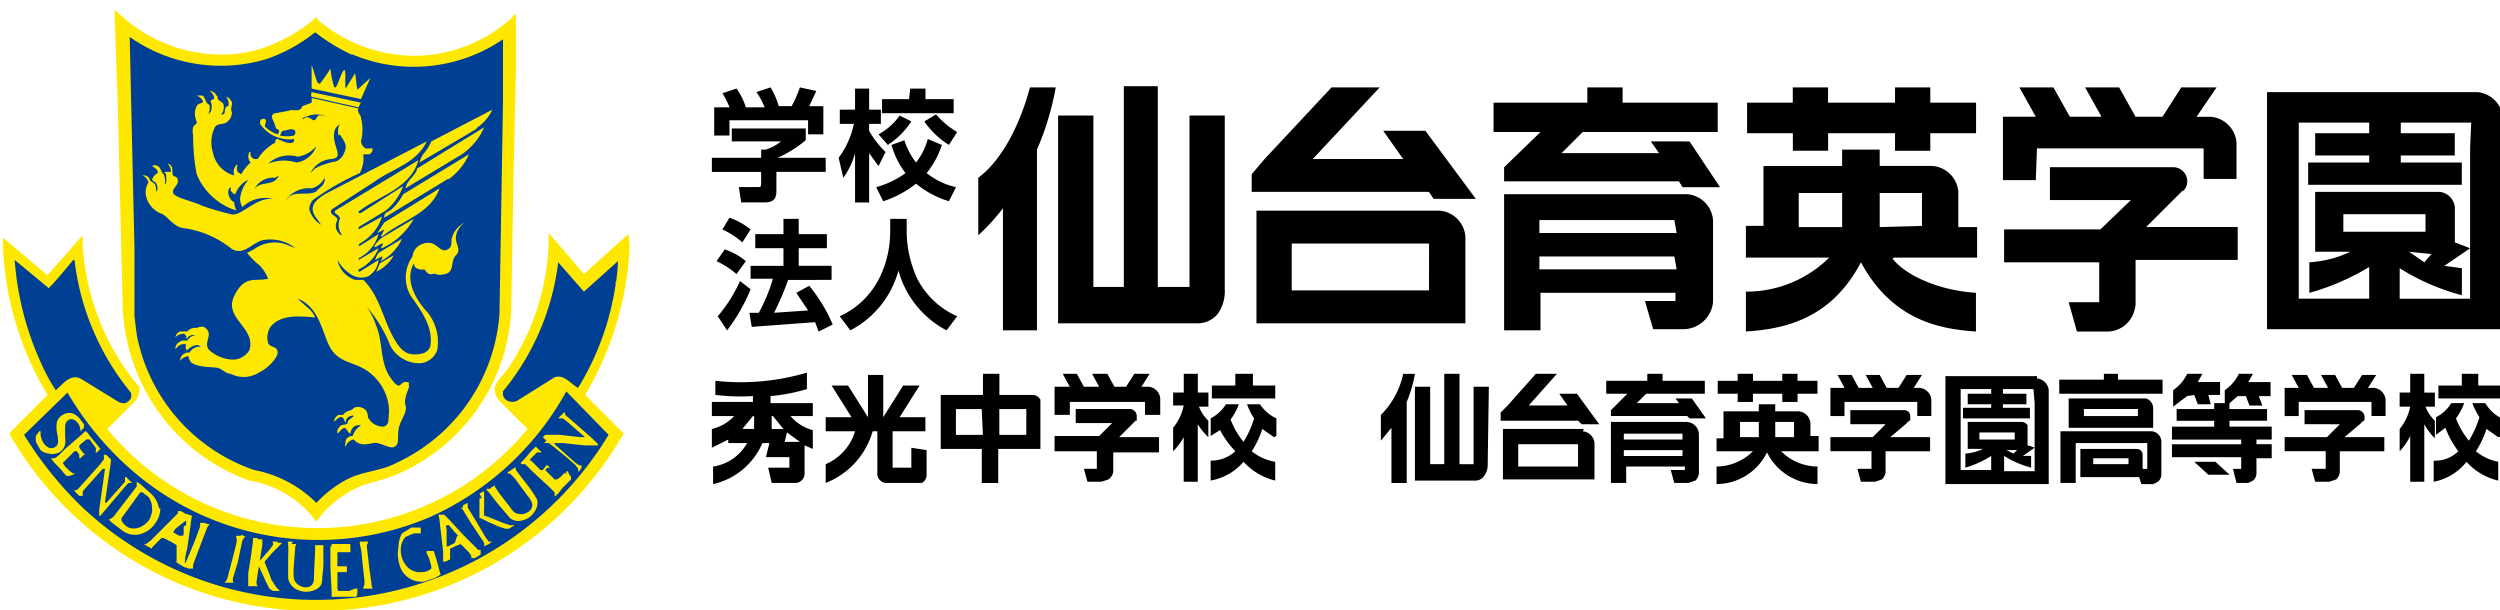 <svg xmlns="http://www.w3.org/2000/svg" xmlns:xlink="http://www.w3.org/1999/xlink" width="163" height="39.793" viewBox="0 0 163 39.793">
  <defs>
    <clipPath id="clip-path">
      <rect id="長方形_4618" data-name="長方形 4618" width="163" height="39.793" transform="translate(0 0)" fill="none"/>
    </clipPath>
    <clipPath id="clip-path-2">
      <rect id="長方形_4617" data-name="長方形 4617" width="163" height="39.793" fill="none"/>
    </clipPath>
  </defs>
  <g id="header_logo_法人_bk" transform="translate(81.5 19.897)">
    <g id="header_logo_法人_bk-2" data-name="header_logo_法人_bk" transform="translate(-81.5 -19.897)" clip-path="url(#clip-path)">
      <g id="グループ_6502" data-name="グループ 6502" transform="translate(0 0)" clip-path="url(#clip-path-2)">
        <g id="グループ_6501" data-name="グループ 6501" opacity="0">
          <g id="グループ_6500" data-name="グループ 6500" clip-path="url(#clip-path-2)">
            <rect id="長方形_4615" data-name="長方形 4615" width="163" height="39.793" fill="#f0f"/>
          </g>
        </g>
        <path id="パス_85441" data-name="パス 85441" d="M100.767,8.813h-2.3V19.986H96.4V6.9H94.185V19.986H92.2V8.813H89.9V22.358h9.107a1.684,1.684,0,0,0,1.3-.612,2.525,2.525,0,0,0,.459-1.607Z" transform="translate(-20.912 -1.278)"/>
        <path id="パス_85442" data-name="パス 85442" d="M83.1,12.892v3.75a13.316,13.316,0,0,0,1.607-1.76v7.959h2.219V11.056A18.29,18.29,0,0,0,88.151,7H86.467c-.459,1.76-1.531,4.515-3.367,5.892" transform="translate(-19.316 -1.302)"/>
        <path id="パス_85443" data-name="パス 85443" d="M118.738,17.5H106.8v7.346h13.622V19.184a1.837,1.837,0,0,0-1.684-1.684m-.689,5.2H109.1V19.643h8.954Z" transform="translate(-24.879 -3.766)"/>
        <path id="パス_85444" data-name="パス 85444" d="M114.971,9.831l1.3,1.837h-5.892L114.741,7H111.6l-4.362,4.668-.842.995v1.148h11.555l.306.459h2.755l-3.291-4.438Z" transform="translate(-24.785 -1.302)"/>
        <path id="パス_85445" data-name="パス 85445" d="M151.585,11.132h2.3V9.985h4.362v1.148h2.3V9.985h2.984V7.995h-2.984V7h-2.3v.995H153.88V7h-2.3v.995H148.6v1.99h2.985Z" transform="translate(-34.691 -1.302)"/>
        <path id="パス_85446" data-name="パス 85446" d="M158.142,19.34h5.433v-1.99h-1.224v-2.3a1.837,1.837,0,0,0-1.684-1.684h-3.444V12.3h-2.449v1.071h-5.127v3.9H148.5V19.34h5.433A7.658,7.658,0,0,1,148.5,21.56v2.6c2.3-.153,5.51-.689,7.5-4.515,2.066,3.826,5.2,4.362,7.5,4.515V21.636c-2.449-.153-4.592-1.148-5.433-2.219m-3.291-2.066h-2.831V15.131h2.831Zm2.449,0V15.131h2.755v2.143Z" transform="translate(-34.668 -2.546)"/>
        <path id="パス_85447" data-name="パス 85447" d="M181.673,15.79l.459-.459h.077l.153-.23a.918.918,0,0,0,.077-.383h0a.918.918,0,0,0-.918-.918h-8.035v2.143h5.28l-1.99,1.913H170.5V20h6.2v2.6h-1.99l.536,1.913h2.066a1.837,1.837,0,0,0,1.684-1.377,1.762,1.762,0,0,0,.076-.383V19.846h6.658V17.7H179.76Z" transform="translate(-39.832 -2.898)"/>
        <path id="パス_85448" data-name="パス 85448" d="M172.619,10.979h10.867v1.99h2.143V10.6a1.837,1.837,0,0,0-1.684-1.684h-.918L184.328,7h-2.3l-1.224,1.913h-1.76L177.976,7h-2.219l1.071,1.913h-2.066L173.691,7h-2.219l1.071,1.913H170.4v4.132h2.143Z" transform="translate(-39.809 -1.302)"/>
        <path id="パス_85449" data-name="パス 85449" d="M206.6,7.4H192.9V9.39h0V20.869h0v1.99h15.382V9.084A1.837,1.837,0,0,0,206.6,7.4m-.459,3.673v9.8h-4.592v-1.99a14.54,14.54,0,0,0,4.056,1.76v-1.76l-1.148-.153,1.684-1.148-.995-.383V14.9a1.116,1.116,0,0,0-.995-.995h-8.112v1.454h0V16.43h0v1.377h2.3a7.27,7.27,0,0,1-2.678.689v1.99a15.3,15.3,0,0,0,3.9-1.684v2.066h-4.592V9.39h4.592v.689h-3.52v1.454h3.52v.459h-3.979v1.454H205.6V11.992h-3.979v-.459h3.52V10.078h-3.52V9.39h4.592Zm-2.908,4.668v.765h-5.357V15.359h5.357Zm.383,2.219-.459.536-.995-.689Z" transform="translate(-45.09 -1.395)"/>
        <path id="パス_85450" data-name="パス 85450" d="M139.685,16.1H127.9v8.877h2.372V22.528h8.8v.536h-1.99l.536,1.837h2.066a1.973,1.973,0,0,0,1.76-1.377,1.76,1.76,0,0,0,.077-.383V17.784a1.837,1.837,0,0,0-1.684-1.684m-.689,4.9H130.2v-.842H139Zm0-2.372H130.2v-.842H139Z" transform="translate(-29.832 -3.438)"/>
        <path id="パス_85451" data-name="パス 85451" d="M137.254,10.52l.536.765h-6.352l1.377-1.377h8.8V7.995h-6.2V7h-2.3v.995H127V9.908h3.061l-2.372,2.3v.918h11.4l.23.383h2.449l-1.99-2.985Z" transform="translate(-29.621 -1.302)"/>
        <path id="パス_85452" data-name="パス 85452" d="M66.522,9.678v.765a7.653,7.653,0,0,1-1.837,1.148h3.138v.918H64.609v1.148c0,.383,0,.842-.765.842H62.313L62.16,13.5h1.148c.306,0,.306,0,.306-.306V12.51H60.4v-.918h3.214v-.536h.306a3.137,3.137,0,0,0,.995-.536H61.7V9.678ZM61.548,8.3a4.9,4.9,0,0,0-.459-.918l.918-.306A4.438,4.438,0,0,1,62.619,8.3h1.224a4.9,4.9,0,0,0-.536-.995L64.226,7a4.974,4.974,0,0,1,.536,1.224H65.6A7.039,7.039,0,0,0,66.139,7l1.071.23-.459.995h.918v1.837h-.995V9.143H61.548v.995h-.995V8.3Z" transform="translate(-13.987 -1.302)"/>
        <path id="パス_85453" data-name="パス 85453" d="M71.2,11.615A5.587,5.587,0,0,0,72.195,9.4h-.918V8.477h.995V7.1h.918V8.477h.765V9.4H73.19v.459a6.2,6.2,0,0,0,1.071,1.377l-.459.918-.612-.842v3.214h-.918V11.309a4.974,4.974,0,0,1-.765,1.607Zm6.734-.842a5.816,5.816,0,0,1-.995,1.837,4.745,4.745,0,0,0,1.913.918l-.459.918A6.122,6.122,0,0,1,76.251,13.3a6.964,6.964,0,0,1-2.143,1.148l-.459-.918a5.969,5.969,0,0,0,1.913-.918,5.51,5.51,0,0,1-.918-1.837l.842-.306a4.668,4.668,0,0,0,.765,1.454,4.439,4.439,0,0,0,.765-1.531Zm-1.99-1.531a5.357,5.357,0,0,1-1.531,1.531l-.612-.689A4.056,4.056,0,0,0,75.179,8.86ZM75.868,7.1h.995v.689H78.7v.918H74.031V7.789h1.76Zm1.684,1.684a5.433,5.433,0,0,0,1.377,1.148l-.536.842a5.51,5.51,0,0,1-1.607-1.531Z" transform="translate(-16.522 -1.325)"/>
        <path id="パス_85454" data-name="パス 85454" d="M63.019,22.768a11.479,11.479,0,0,1-1.531,2.678l-.612-.918a9.413,9.413,0,0,0,1.454-2.3Zm-1.684-2.6a4.285,4.285,0,0,1,1.377.765l-.612.842a5.663,5.663,0,0,0-1.3-.842Zm.306-2.066a4.515,4.515,0,0,1,1.377.765l-.536.842a5.433,5.433,0,0,0-1.3-.842Zm3.826,4.056A18.059,18.059,0,0,1,64.55,24.3l2.219-.153L66,23l.842-.459a10.255,10.255,0,0,1,1.531,2.525l-.918.459-.23-.612-4.132.306-.153-.918h.612a10.638,10.638,0,0,0,.918-2.219H63.019v-.842h2.143V20.09H63.325v-.918h1.837v-.995h.995v.995h1.837v.918H66.157v1.148H68.3v.918Z" transform="translate(-14.081 -3.907)"/>
        <path id="パス_85455" data-name="パス 85455" d="M74.591,18.2h1.071v.918a7.5,7.5,0,0,0,.689,2.985,5.357,5.357,0,0,0,2.6,2.449l-.689.918a6.275,6.275,0,0,1-3.138-3.9,6.2,6.2,0,0,1-3.138,3.9l-.689-.918a5.357,5.357,0,0,0,2.6-2.525,6.81,6.81,0,0,0,.689-2.908Z" transform="translate(-16.546 -3.931)"/>
        <path id="パス_85456" data-name="パス 85456" d="M86.4,33.084a.612.612,0,0,0-.459-.306H83.726V31.4H82.655v1.377H79.9V36.3h2.678v2.219H83.65V36.3H86.4V33.084m-3.75,2.3h-1.76V33.7h1.684Zm2.831,0h-1.76V33.7h1.76Z" transform="translate(-18.565 -7.029)"/>
        <path id="パス_85457" data-name="パス 85457" d="M64.226,32.831a11.708,11.708,0,0,0,2.372-.459V31.3a15.152,15.152,0,0,1-5.969.536v.918a13.622,13.622,0,0,0,2.449.077v.383H60.4v.918h1.454a2.831,2.831,0,0,1-1.454.842V36.2l1.071-.536v.23H62.7a3.061,3.061,0,0,1-2.219,1.531V38.57a4.592,4.592,0,0,0,3.214-2.678h.459l-.23.918h1.531V37.5H64.073l.23.995h1.531a.612.612,0,0,0,.612-.612V36.045l.536.23V35.05a2.831,2.831,0,0,1-1.454-.918h1.454V33.29H64.226Zm-1.071,2.143H62.39l.689-.842h.077Zm2.143.23.842.612h-.995Zm-.918-1.071.689.842H64.3v-.842Z" transform="translate(-13.987 -7.006)"/>
        <path id="パス_85458" data-name="パス 85458" d="M76.6,35.173v-.918H74.921l1.3-2.066H75.151l-1.3,2.066h0V31.5h-.995v2.755h0l-1.3-2.066H70.483l1.3,2.066H70.1v.918h1.913A3.367,3.367,0,0,1,70.1,37.316V38.54a5.127,5.127,0,0,0,3.061-3.367h.306V38A.612.612,0,0,0,74,38.54h2.372a.612.612,0,0,0,.306-.459V36.4l-.995-.153v1.3H74.462V35.173Z" transform="translate(-16.264 -7.053)"/>
        <path id="パス_85459" data-name="パス 85459" d="M94.651,35.395l.23-.23h.077v-.306h0A.459.459,0,0,0,94.5,34.4h-3.52v.918H93.35l-.842.842H89.6v.995h2.755V38.3h-.842l.23.842h.918l.459-.153a.842.842,0,0,0,.306-.459v-1.3h2.985v-.995h-2.6Z" transform="translate(-20.842 -7.734)"/>
        <path id="パス_85460" data-name="パス 85460" d="M90.595,33.237h4.9v.842h.995V33.007a.842.842,0,0,0-.765-.765h-.459L95.8,31.4H94.8l-.536.842H93.5l-.459-.842h-.995l.459.842h-.995l-.459-.842h-.918l.459.842H89.6v1.837h.995v-.842h0" transform="translate(-20.842 -7.029)"/>
        <path id="パス_85461" data-name="パス 85461" d="M107.209,32.165h-1.531V31.4h-1.148v.765H103v.842h4.132v-.842h0" transform="translate(-23.987 -7.029)"/>
        <path id="パス_85462" data-name="パス 85462" d="M107.185,36.066V34.918h0A2.6,2.6,0,0,1,106.114,34h-.842a4.056,4.056,0,0,0,.459.918h0a6.428,6.428,0,0,1-.689,1.531h0a5.127,5.127,0,0,1-.842-1.454h0a4.056,4.056,0,0,0,.536-.995h-.842a2.6,2.6,0,0,1-.995.918h0v1.148h0l.612-.383h0a6.123,6.123,0,0,0,.995,1.377h0a2.3,2.3,0,0,1-1.607.612h0v1.3h0a3.673,3.673,0,0,0,2.143-1.224h0a4.056,4.056,0,0,0,2.066,1.224h0V37.75h0a3.291,3.291,0,0,1-1.531-.689h0a5.97,5.97,0,0,0,.689-1.454h0l.765.536" transform="translate(-23.964 -7.64)"/>
        <path id="パス_85463" data-name="パス 85463" d="M102,32.624h-.689V31.4h-.918v1.224H99.7v.842h.689A3.367,3.367,0,0,1,99.7,34.92h0v1.531h0a4.132,4.132,0,0,0,.689-.918h0V38.44h.918v-3.75h0a4.133,4.133,0,0,0,.689.842h0V34.461h0a2.6,2.6,0,0,1-.612-.918H102v-.918h0" transform="translate(-23.212 -7.029)"/>
        <path id="パス_85464" data-name="パス 85464" d="M125.121,32.242h-.995v5.051h-.918V31.4h-.995v5.892h-.918V32.242H120.3v6.122h3.979a.689.689,0,0,0,.536-.306,1.148,1.148,0,0,0,.23-.689Z" transform="translate(-28.048 -7.029)"/>
        <path id="パス_85465" data-name="パス 85465" d="M117.4,34.078v1.684l.689-.842v3.6h.995v-5.28a8.417,8.417,0,0,0,.536-1.837h-.765a5.357,5.357,0,0,1-1.454,2.678" transform="translate(-27.367 -7.029)"/>
        <path id="パス_85466" data-name="パス 85466" d="M133.08,36.1H127.8v3.291h5.969V37.018h0a.842.842,0,0,0-.765-.765m-.306,2.3h-3.9V37.095h3.9Z" transform="translate(-29.809 -8.133)"/>
        <path id="パス_85467" data-name="パス 85467" d="M131.426,32.7l.536.765h-2.525l1.837-2.066H129.9l-1.837,2.066-.459.459v.536h5.051l.23.23h1.148l-1.454-1.99Z" transform="translate(-29.762 -7.029)"/>
        <path id="パス_85468" data-name="パス 85468" d="M147.4,33.237h.995V32.7h1.913v.536h.995V32.7h1.3v-.842h-1.3V31.4h-.995v.459H148.4V31.4H147.4v.459h-1.3V32.7h1.3Z" transform="translate(-34.104 -7.029)"/>
        <path id="パス_85469" data-name="パス 85469" d="M150.285,37.061h2.372v-.995h-.536v-.842h0a.842.842,0,0,0-.765-.765h-1.531V34h-1.071v.459h-2.3v1.76H146v.842h2.372a3.367,3.367,0,0,1-2.372.995V39.2a3.673,3.673,0,0,0,3.291-2.066,3.673,3.673,0,0,0,3.291,2.066V38.056a3.367,3.367,0,0,1-2.372-.995m-1.454-.918h-1.224v-.995h1.224Zm1.071,0v-.995h1.224v.995Z" transform="translate(-34.081 -7.64)"/>
        <path id="パス_85470" data-name="パス 85470" d="M160.6,35.418l.23-.23h.077v-.306h0a.383.383,0,0,0-.383-.383H157v.918h2.3l-.842.842H155.7v.918h2.678v1.148h-.918l.23.842h.918l.459-.153a.842.842,0,0,0,.23-.459V38.4h0V37.178H162.2V36.26h-2.6Z" transform="translate(-36.358 -7.757)"/>
        <path id="パス_85471" data-name="パス 85471" d="M156.618,33.26h4.745v.918h.918V33.107h0a.842.842,0,0,0-.765-.765h-.383l.536-.842h-.995l-.536.842h-.765l-.459-.842H158l.459.842h-.918l-.459-.842h-.918l.459.842H155.7v1.837h.918Z" transform="translate(-36.358 -7.053)"/>
        <path id="パス_85472" data-name="パス 85472" d="M199.3,35.418l.23-.23h.077v-.306h0a.459.459,0,0,0-.383-.383H195.7v.918H198l-.842.842H194.4v.918h2.678v1.148h-.918l.23.842h.918l.459-.153a.842.842,0,0,0,.23-.459V38.4h0V37.178H200.9V36.26h-2.6Z" transform="translate(-45.442 -7.757)"/>
        <path id="パス_85473" data-name="パス 85473" d="M195.318,33.26h4.745v.918h.918V33.107h0a.842.842,0,0,0-.765-.765h-.383l.536-.842h-.918l-.536.842h-.765l-.459-.842h-.918l.459.842h-.918l-.459-.842h-.995l.459.842H194.4v1.837h.918Z" transform="translate(-45.442 -7.053)"/>
        <path id="パス_85474" data-name="パス 85474" d="M176.536,33.5H176v1.913h5.51v-1.3a.689.689,0,0,0-.459-.612h-4.438Zm3.979,1.148h-3.52v-.459h3.52Z" transform="translate(-41.123 -7.522)"/>
        <path id="パス_85475" data-name="パス 85475" d="M179.026,31.4h-.918v.383H175.2V32.7h6.734v-.918h-2.908Z" transform="translate(-40.935 -7.029)"/>
        <path id="パス_85476" data-name="パス 85476" d="M181.269,36.3H175.3v3.367h.995v-2.6h4.668v1.684h-.306v-.918h0a.383.383,0,0,0-.383-.383H176.6v1.837h3.826l.153.459h.765l.306-.153a.612.612,0,0,0,.23-.459V36.989a.689.689,0,0,0-.612-.689m-1.531,2.143h-2.3V38.06h2.3Z" transform="translate(-40.959 -8.18)"/>
        <path id="パス_85477" data-name="パス 85477" d="M171.469,31.6H165.5v.918h0v5.2h0v.918h6.734V32.518h0a.842.842,0,0,0-.765-.765m-.153,1.607V37.8h-1.99V36.8a6.275,6.275,0,0,0,1.76.765V36.8h-.536l.765-.536-.459-.153V35.044h0v-.23a.459.459,0,0,0-.383-.23h-3.52v1.76h.995a3.137,3.137,0,0,1-1.148.306v.918a6.581,6.581,0,0,0,1.684-.765v.918h-1.99v-5.28h1.99v.306h-1.531v.689h1.531v.23h-1.837v.689h4.362v-.689h-1.76v-.23h1.531v-.689H169.25v-.306h1.99Zm-1.3,2.066v.306h-2.3v-.459h2.3Zm.153.995-.23.23-.459-.23Z" transform="translate(-38.658 -7.076)"/>
        <path id="パス_85478" data-name="パス 85478" d="M186.7,38.9l.918.842H189l-.918-.842Z" transform="translate(-43.635 -8.79)"/>
        <path id="パス_85479" data-name="パス 85479" d="M190.157,31.4h-.995a2.755,2.755,0,0,1-.918,1.071v.842h-.689V33.7h-2.449v.765h2.449v.383H184.8v.842h4.515v.306H184.8v.842h4.515V37.6h-.536l.23.918h.765l.306-.153a.612.612,0,0,0,.23-.459V36.91h.995v-.918h-.995v-.306h.995v-.842H188.55v-.383H191V33.7H188.55v-.383h0l.536-.459h.536l.23.612h.842l-.23-.612h.765v-.918h-1.454l.306-.536" transform="translate(-43.189 -7.029)"/>
        <path id="パス_85480" data-name="パス 85480" d="M186.277,32.777l.23.612h.842l-.153-.612h.765v-.842h-1.454l.306-.536h-.995a2.755,2.755,0,0,1-.918,1.071v1.071l.918-.689Z" transform="translate(-43.212 -7.029)"/>
        <path id="パス_85481" data-name="パス 85481" d="M211.556,32.165H210.1V31.4h-1.071v.765H207.5v.842h4.056Z" transform="translate(-48.518 -7.029)"/>
        <path id="パス_85482" data-name="パス 85482" d="M205.807,31.4h-.918v1.224H204.2v.918h.689A3.367,3.367,0,0,1,204.2,35v1.454a4.132,4.132,0,0,0,.689-.995V38.44h.918v-3.75a4.132,4.132,0,0,0,.689.918V34.461a2.6,2.6,0,0,1-.612-.918h.612v-.918h-.689Z" transform="translate(-47.743 -7.029)"/>
        <path id="パス_85483" data-name="パス 85483" d="M211.538,36.043V34.895a2.525,2.525,0,0,1-1.071-.995h-.842a3.98,3.98,0,0,0,.459.918,6.582,6.582,0,0,1-.689,1.531,5.279,5.279,0,0,1-.842-1.454,4.056,4.056,0,0,0,.536-.995h-.842a2.525,2.525,0,0,1-.995.918v1.148l.612-.459a6.046,6.046,0,0,0,.842,1.531,2.143,2.143,0,0,1-1.607.612v1.377a3.6,3.6,0,0,0,2.143-1.3,3.979,3.979,0,0,0,2.066,1.224V37.726a3.214,3.214,0,0,1-1.454-.689,6.045,6.045,0,0,0,.689-1.454l.765.536" transform="translate(-48.424 -7.616)"/>
        <path id="パス_85484" data-name="パス 85484" d="M142.2,35.5H137v3.979h.995V38.408h3.826v.23H140.9l.23.842h.918l.459-.153a.842.842,0,0,0,.23-.459v-2.6a.842.842,0,0,0-.765-.765m-.306,2.219h-3.826v-.383h3.826Zm0-1.071h-3.826v-.383h3.826Z" transform="translate(-31.968 -7.992)"/>
        <path id="パス_85485" data-name="パス 85485" d="M141.115,33.007l.23.306H138.59l.612-.612h3.826v-.842h-2.755V31.4h-.995v.459H136.6V32.7h1.377l-1.071,1.071v.383h4.974l.153.153H143.1l-.918-1.3Z" transform="translate(-31.874 -7.029)"/>
        <path id="パス_85486" data-name="パス 85486" d="M35.213,1.089a9.489,9.489,0,0,1-3.061,1.76,8.877,8.877,0,0,1-3.061.536,9.72,9.72,0,0,1-6.277-2.3L22.662.859l-.153.153A11.02,11.02,0,0,1,20.367,2.39a8.494,8.494,0,0,1-3.9.918A9.719,9.719,0,0,1,10.036.859L9.5.4l.23,6.658.306,12.627a12.7,12.7,0,0,0,.995,4.515,12.4,12.4,0,0,0,7.27,6.887h0a6.811,6.811,0,0,1,4.132,2.372l.23.306.23-.306a6.581,6.581,0,0,1,2.143-1.76,5.663,5.663,0,0,1,1.454-.536l.995-.306a12.321,12.321,0,0,0,7.882-10.79l.153-8.724.153-6.964V.63Z" transform="translate(-2.039 0.248)" fill="#ffe800"/>
        <path id="パス_85487" data-name="パス 85487" d="M25.34,3.754a10.331,10.331,0,0,0,9.8-.995V6.815l-.23,13.851a11.632,11.632,0,0,1-6.734,9.719c-.995.536-2.219.536-3.214,1.071a7.576,7.576,0,0,0-1.99,1.531,7.806,7.806,0,0,0-4.056-2.143,11.632,11.632,0,0,1-7.653-8.8l-.153-1.224V16.381L10.8,2.606A10.331,10.331,0,0,0,19.677,4.06,10.408,10.408,0,0,0,22.891,2.3a12.015,12.015,0,0,0,2.372,1.454" transform="translate(-2.344 -0.198)" fill="#004094"/>
        <path id="パス_85488" data-name="パス 85488" d="M40.788,19.477l-.536.459-.842.765L37.88,22.078l-2.3-2.678v.689a15.535,15.535,0,0,1-2.678,8.188h0l-.306.383a1.837,1.837,0,0,0-.536.842h0a1.224,1.224,0,0,0,.23.765h0l.918.918.995.995a17.754,17.754,0,0,1-27.4,0l1.454-1.454.23-.23a1.148,1.148,0,0,0,.383-1.148H8.8a15.917,15.917,0,0,1-3.6-9.107v-.689l-2.3,2.6L0,19.706v.689a20.432,20.432,0,0,0,2.908,9.566l-.306.306-1.99,1.99-.153.153v.153A22.958,22.958,0,0,0,19.744,44.041h.536a22.958,22.958,0,0,0,20.05-11.326l.153-.23-2.525-2.525a20.815,20.815,0,0,0,2.908-9.719Z" transform="translate(0.191 -4.212)" fill="#ffe800"/>
        <path id="パス_85489" data-name="パス 85489" d="M49.946,23.177c-.077,0,0,.077,0,.153A17.831,17.831,0,0,1,47.5,30.065c-.459-.23-.918-.918-1.531-.689l-2.449,1.531a.689.689,0,0,1-.612,0,.536.536,0,0,1-.306-.383v-.23a16.3,16.3,0,0,0,3.6-8.418L47.88,23.79,50.1,21.8a11.018,11.018,0,0,1-.153,1.531" transform="translate(-9.809 -4.776)" fill="#004094"/>
        <path id="パス_85490" data-name="パス 85490" d="M3.219,23.537c.612-.612,1.071-1.224,1.607-1.837H4.9a16.683,16.683,0,0,0,3.673,8.647.612.612,0,0,1,0,.383.689.689,0,0,1-.383.306.765.765,0,0,1-.536-.153L5.285,29.429c-.689-.306-1.148.383-1.607.765a11.632,11.632,0,0,1-.918-1.684A19.514,19.514,0,0,1,1,21.7l2.219,1.837" transform="translate(-0.043 -4.752)" fill="#004094"/>
        <path id="パス_85491" data-name="パス 85491" d="M39.91,35.731A22.269,22.269,0,0,1,5.7,40.553a24.029,24.029,0,0,1-3.9-4.821l2.831-2.755a20.2,20.2,0,0,0,4.821,5.586,18.519,18.519,0,0,0,18.825,2.525A19.055,19.055,0,0,0,37.155,32.9Z" transform="translate(-0.231 -7.381)" fill="#004094"/>
        <path id="パス_85492" data-name="パス 85492" d="M26.836,6.324a10.178,10.178,0,0,0,.689-.995,6.1,6.1,0,0,0,.23,1.148c.153.383.383-.689.612-.995s.077.765.153,1.148l.612-.995c.077.383.077.765.153,1.071l.842-.765-.612,1.377L26.3,6.631V5.1c.153.383.23.765.383,1.148" transform="translate(-5.982 -0.856)" fill="#ffe800"/>
        <path id="パス_85493" data-name="パス 85493" d="M29.5,8.089l-.153.306L26.29,7.706c-.077-.077,0-.23,0-.306Z" transform="translate(-5.972 -1.395)" fill="#ffe800"/>
        <path id="パス_85494" data-name="パス 85494" d="M16.8,7.683c-.077.306.306.23.383.536a.765.765,0,0,1-.153.612c.077.077.23-.077.23-.153s0-.383.23-.383a.689.689,0,0,0-.153-.612.459.459,0,0,1,.306.23c.23.23-.077.459.077.765a.765.765,0,0,1-.383.689c-.23.153-.612,0-.765.383a2.28,2.28,0,0,0-.077,1.607,1.913,1.913,0,0,0,1.377,1.454.689.689,0,0,1,.153-.689H18.1a.536.536,0,0,0,0,.459l.23.153a2.755,2.755,0,0,1,.612-.765.612.612,0,0,1-.077-.689h.077a.383.383,0,0,0,.23.459h.23a3.138,3.138,0,0,1,1.148-1.071.281.281,0,0,1,.077-.23c.077-.077.689.383,1.071.23a.23.23,0,0,0,.077-.23h0a2.3,2.3,0,0,1-2.219-.995c0-.153,0-.306.153-.306a.153.153,0,0,1,.23.153c0,.153-.153.306,0,.383a1.913,1.913,0,0,0,.765.459.306.306,0,0,0,.077-.306c-.23,0-.23-.306-.306-.459s-.306-.536.077-.612l.842-.153c.306-.153.765.153.918-.306l.612-.23V7.759l3.061.689c-.153.23.153.383.153.612a3.061,3.061,0,0,1,0,1.531.612.612,0,0,0,.306.459H26.9a.383.383,0,0,1-.23.383h-.383a1.99,1.99,0,0,1-.23,1.224A17.566,17.566,0,0,0,23,14.417a.918.918,0,0,0-.23.612,1.684,1.684,0,0,0,.765.995c-.23-.383-.612-.689-.536-1.148s.765-.842,1.224-1.071l6.2-3.214h0c-.689,1.454-2.219,1.76-3.367,2.6l-2.831,1.837c-.23.459.612.383.306.842a.765.765,0,0,0,0,.459c.077.153.23.383.383.383a1.071,1.071,0,0,1-.153-1.071c0-.306-.459-.306-.306-.536l5.433-3.291h0c-.536,1.837-2.525,2.3-3.826,3.291-.077,0-.077.077-.077.153h.153l2.755-1.76a3.75,3.75,0,0,1-1.148,1.607l-1.76,1.071v.153h0l1.531-.842a3.061,3.061,0,0,1-1.454,1.76.23.23,0,0,0-.077.153h.077l1.224-.765a2.525,2.525,0,0,1-1.224,1.531c-.077,0-.077.077-.077.153h0l1.3-.765a2.525,2.525,0,0,1-1.3,1.377v.153h.077l1.224-.765a1.377,1.377,0,0,1-.689,1.071,1.224,1.224,0,0,1-1.148-.153,2.525,2.525,0,0,1-.842-.918,1.684,1.684,0,0,0,1.148,1.3h.536c.995.995,1.224,2.3,1.837,3.52s1.071,1.454,1.913,1.3a.765.765,0,0,0,.612-.459c.23-1.3-.612-2.372-1.3-3.367A2.372,2.372,0,0,1,29.5,18.09a.918.918,0,0,1,.536-.765,1,1,0,0,1,.765-.077c.383.153.612.612.995.383s.153-.536.306-.842a1.531,1.531,0,0,1,.842-.918,1.224,1.224,0,0,0-.612.918c-.077.459.383.842,0,1.224s-.077,1.071-.689,1.224-.536-.077-.842,0-.383-.153-.536-.306a.689.689,0,0,1-.612-.153l-.077-.23c-.612,1.148.153,2.372.918,3.214a3.061,3.061,0,0,1,.612,2.449,1.3,1.3,0,0,1-1.071.842,2.143,2.143,0,0,1-1.99-1.148,8.585,8.585,0,0,0-1.531-2.525,4.592,4.592,0,0,1,.612,1.224c.459,1.071.23,2.372.918,3.367s.612.306.995.306.153.153.23.23-.383.842-.23,1.3-.383.995-.459,1.607.077.842-.23,1.071-.918-.306-1.377-.23-.918.23-1.3-.23a.689.689,0,0,0-.536.459c-.077-.077,0-.23,0-.383A.459.459,0,0,1,25.6,29.8a1.224,1.224,0,0,1,.536-.689.536.536,0,0,0-.536.153.689.689,0,0,0-.153.383c-.23-.077-.23-.536-.536-.306l-.306.306a.459.459,0,0,1,.153-.459c.153-.23.536,0,.536-.383l.383-.306c-.077-.077-.153,0-.23,0a.419.419,0,0,0-.306.383c0,.23-.077-.23-.23-.306s-.383.153-.536.306a.536.536,0,0,1,.306-.459h.306c.153-.306.536-.23.689-.459a.689.689,0,0,1,.689.077c.153.077.23.383.23.536a1.1,1.1,0,0,0,.995.612c.459-.077.306-.612.383-.995a3.291,3.291,0,0,0-1.607-2.755c-.765-.459-1.684-.459-2.219-1.377S23.455,21.381,22,20.845l.689.612a1.531,1.531,0,0,1,.459.612c-.995-.077-2.219-.23-2.908.612a1.3,1.3,0,0,0-.153,1.071c.153.306.536.153.612.536s-.689,1.148-1.224,1.377a1.837,1.837,0,0,1-1.837.077c-.306,0-.536-.306-.842-.383s-1.3,0-1.76-.383a1.071,1.071,0,0,1-.153-.383.765.765,0,0,0-.536.306.533.533,0,0,1,.612-.536.765.765,0,0,1,.765-.383.459.459,0,0,0-.459-.077,1.071,1.071,0,0,0-.459.306c-.153-.077-.077-.23-.077-.383a.536.536,0,0,0-.536.153l-.153.153a.459.459,0,0,1,.153-.383.612.612,0,0,1,.612-.153.765.765,0,0,1,.689-.383h-.383c-.153.077-.23.077-.306.23s0-.383-.306-.306a.689.689,0,0,0-.459.23.459.459,0,0,1,.306-.383h.459a.689.689,0,0,1,.612-.23.971.971,0,0,1,.459-.077.765.765,0,0,1,.306.306c.153.383-.306.842.077,1.224a2.372,2.372,0,0,0,1.607.612,1.3,1.3,0,0,0,.995-.612c.459-1.454-1.684-2.066-.995-3.52s1.454-.918,2.219-1.148a2.831,2.831,0,0,0-.536-.842,5.357,5.357,0,0,1-.842-.842l.459-.23a2.258,2.258,0,0,1,2.3-.23l.383.153a2.6,2.6,0,0,0-1.99-.536c-.765.077-1.377,1.148-2.219.536a6.275,6.275,0,0,0-3.061-1.3c-.612-.077-.918-.612-1.377-.918a1.607,1.607,0,0,1-1.071-1.148,1.224,1.224,0,0,1,.153-.918.765.765,0,0,0-.383-.459.459.459,0,0,1,.459.23c0,.23.306.153.383.459s0,.23.077.383a.612.612,0,0,0-.077-.612l-.23-.153a.689.689,0,0,1,.383-.459.4.4,0,0,0-.153-.306l-.23-.153a.383.383,0,0,1,.459.077c.153.153.153.383.306.459a1.377,1.377,0,0,1,.077.689c.153-.153.077-.383.077-.612s-.153-.077-.077-.23h.383a.612.612,0,0,0-.23-.536.41.41,0,0,1,.306.23c.077.153-.077.612.23.612a.306.306,0,0,1,.153.306c0,.306-.383.459-.306.765s1.3.536,1.913.842a16.62,16.62,0,0,0,1.837.536c.612.23,1.607-1.071,2.678-.995h.077a2.143,2.143,0,0,0-1.99.536,1.224,1.224,0,0,1-.153-.536,2.143,2.143,0,0,1,.536-1.224,1,1,0,0,0-.459.306,1.607,1.607,0,0,0-.383.612c-.153,0-.23-.153-.306-.23v-.23c-.153.077-.153.23-.153.383a.765.765,0,0,0,.383.612,1.377,1.377,0,0,0,.153.536,4.132,4.132,0,0,1-2.6-2.372,13.476,13.476,0,0,1-.23-2.525c-.153-.842.306-.612.23-.918a1.148,1.148,0,0,1,0-.995c.077-.23.536-.153.383-.383a.765.765,0,0,0-.383-.306H15.8c.23.153.153.459.459.612a1.071,1.071,0,0,1-.077.612l.153-.153a.842.842,0,0,0,0-.689c0-.153.23-.077.23-.23a.629.629,0,0,0-.306-.459.536.536,0,0,1,.459.306" transform="translate(-2.602 -1.372)" fill="#ffe800"/>
        <path id="パス_85495" data-name="パス 85495" d="M39.25,10.124,35.5,12.344a1.62,1.62,0,0,1,.23-.536,2.984,2.984,0,0,0,.536-.842L40.245,8.9a2.985,2.985,0,0,1-1.071,1.224" transform="translate(-8.142 -1.748)" fill="#ffe800"/>
        <path id="パス_85496" data-name="パス 85496" d="M37.973,12.16,34.3,14.379h0c.077-.536.689-.842.765-1.3L39.427,10.4a4.132,4.132,0,0,1-1.454,1.76" transform="translate(-7.86 -2.1)" fill="#ffe800"/>
        <path id="パス_85497" data-name="パス 85497" d="M36.63,14.307,32.5,16.832c-.077-.383.383-.383.536-.612a3.444,3.444,0,0,0,.689-.918l4.285-2.6a3.979,3.979,0,0,1-1.3,1.607" transform="translate(-7.435 -2.64)" fill="#ffe800"/>
        <path id="パス_85498" data-name="パス 85498" d="M32.13,18.738l.23-.459-.459.23.459-.689,3.6-2.219c-.612,1.684-2.449,2.066-3.75,3.138" transform="translate(-7.297 -3.32)" fill="#ffe800"/>
        <path id="パス_85499" data-name="パス 85499" d="M32.072,20.113l.153-.306c-.23,0-.383.23-.536.23s.23-.459.459-.612L34.215,18.2a4.515,4.515,0,0,1-2.066,1.913" transform="translate(-7.239 -3.931)" fill="#ffe800"/>
        <path id="パス_85500" data-name="パス 85500" d="M32.083,21.354c0-.077.153-.23.077-.306l-.459.23a2.066,2.066,0,0,1,.23-.459L33.46,19.9a3.061,3.061,0,0,1-1.377,1.454" transform="translate(-7.25 -4.33)" fill="#ffe800"/>
        <path id="パス_85501" data-name="パス 85501" d="M31.8,22.371a3.75,3.75,0,0,0,.23-.536l.918-.536A2.449,2.449,0,0,1,31.8,22.371" transform="translate(-7.273 -4.658)" fill="#ffe800"/>
        <path id="パス_85502" data-name="パス 85502" d="M5.708,35.933l.23-.23v-.23l-.23-.306a1.224,1.224,0,0,0-.459-.383.765.765,0,0,0-.689.077.842.842,0,0,0-.383.459,2.066,2.066,0,0,0,0,.689,2.525,2.525,0,0,1,.077.612.383.383,0,0,1-.153.306A.459.459,0,0,1,3.642,37a.842.842,0,0,1-.383-.383,1.76,1.76,0,0,1-.153-.459.842.842,0,0,0,0-.23H3.03l-.23.306v.383l.306.536a.918.918,0,0,0,.536.23,1,1,0,0,0,.689-.077.842.842,0,0,0,.383-.536,1.684,1.684,0,0,0,0-.459v-.689a.536.536,0,0,1,.153-.383.383.383,0,0,1,.383-.077.8.8,0,0,1,.459.689v.077h.153" transform="translate(-0.466 -7.812)" fill="#ffe800"/>
        <path id="パス_85503" data-name="パス 85503" d="M6.4,36.377h.077l.153.23.383.459.306.383h0l-.23.23H7.008V37.6a.306.306,0,0,0,0-.23l-.23-.306-.153-.23H6.4l-.459.383v.153l.23.306.153.153H6.243l-.23.23H5.937v-.23l-.153-.23H5.631l-.383.383-.383.383.153.23.306.306.23.153h.153l-.383.153h-.23l-.459-.536-.383-.383L4.1,38.06h.23l.23-.153.459-.459,1.148-.995.153-.153H6.4" transform="translate(-0.771 -8.18)" fill="#ffe800"/>
        <path id="パス_85504" data-name="パス 85504" d="M8.243,38.377l.23.23v.153l-.383,2.6v.077h.077L9.391,40.06v-.306h.077l.383.383H9.62l-.153.153-1.684,1.99H7.707V41.9l.306-2.143c0-.077.077-.536.077-.536H7.937l-1.3,1.454v.306h-.23L6.1,40.672V40.6h.153l.153-.153,1.3-1.454.306-.383V38.3h.153" transform="translate(-1.241 -8.649)" fill="#ffe800"/>
        <path id="パス_85505" data-name="パス 85505" d="M12.291,42.36a1.684,1.684,0,0,0-.536-.995l-.689-.612-.23-.153v.306l-.765.995-.765.995-.23.153H9l.23.23.612.459a1.377,1.377,0,0,0,1.071.306,1.684,1.684,0,0,0,1.148-.765,1.531,1.531,0,0,0,.306-.995m-.612.612a1.377,1.377,0,0,1-.765.689,1,1,0,0,1-.689,0,1.071,1.071,0,0,1-.459-.459v-.153l.612-.842.612-.842h.153l.383.306a1.148,1.148,0,0,1,.23.689,1,1,0,0,1-.153.689" transform="translate(-1.921 -9.189)" fill="#ffe800"/>
        <path id="パス_85506" data-name="パス 85506" d="M14.678,43.253l-.23-.153h-.23v.153l-.23.23-1.071,1.071-.459.459-.306.23H12l.23.153.306.153v-.077h0l.23-.23.383-.383H13.3l.459.23.383.23v1.071h-.077l.23.153.383.23h.077a2.3,2.3,0,0,1-.077-.306,3.841,3.841,0,0,1,.153-.918l.23-1.607c0-.077.077-.536.077-.536m-.536.689v.459s0,.153-.077.153H14.3l-.383-.23.153-.23.383-.306.306-.23v.306" transform="translate(-2.626 -9.776)" fill="#ffe800"/>
        <path id="パス_85507" data-name="パス 85507" d="M16.931,44.177h.153l-.153.23-.612,1.607-.23.612a1.071,1.071,0,0,0-.077.306v.153h-.306l-.306-.153h.077v-.153l.153-.306.536-1.3.306-.842V44.1h.306" transform="translate(-3.424 -10.011)" fill="#ffe800"/>
        <path id="パス_85508" data-name="パス 85508" d="M19.971,45.1l.306.153H20.2l-.153.23-.306,1.454-.306.995a.689.689,0,0,0,0,.23s.077.077,0,.077H18.9l.153-.23.383-1.454.23-.918a1.224,1.224,0,0,0,0-.306c0-.077-.077-.077,0-.153h.306" transform="translate(-4.245 -10.245)" fill="#ffe800"/>
        <path id="パス_85509" data-name="パス 85509" d="M21.512,45.477h.306v.383l-.23,1.377c0,.077-.153.995-.153,1.071a.612.612,0,0,0,.077.23H20.9V47.7l.23-1.454c0-.153.077-.536.077-.612V45.4h.306" transform="translate(-4.715 -10.316)" fill="#ffe800"/>
        <path id="パス_85510" data-name="パス 85510" d="M23,45.777h.306l-.153.153-.536.536L22.159,47a.612.612,0,0,0,.077.23l.383.995.306.459.23.23h-.459l-.23-.153-.23-.459-.383-.842a1.913,1.913,0,0,1-.153-.383l.23-.23.536-.612.23-.306a.23.23,0,0,0,0-.153c0-.077-.077-.077,0-.077H23" transform="translate(-4.903 -10.386)" fill="#ffe800"/>
        <path id="パス_85511" data-name="パス 85511" d="M24.519,45.853h.306a.765.765,0,0,0-.077.23c0,.153-.077.918-.077,1.071a3.9,3.9,0,0,0,0,.995.765.765,0,0,0,.459.459.689.689,0,0,0,.612,0,.612.612,0,0,0,.23-.536c0-.306.077-1.76.077-1.837V45.93h.536v.842A6.185,6.185,0,0,1,26.509,48a1.224,1.224,0,0,1-.077.536,1,1,0,0,1-.612.383,1.3,1.3,0,0,1-.918-.077,1,1,0,0,1-.612-.765V46.618a5.51,5.51,0,0,0,0-.689v-.153s-.077-.077,0-.077H24.6" transform="translate(-5.502 -10.386)" fill="#ffe800"/>
        <path id="パス_85512" data-name="パス 85512" d="M27.977,45.9H29.2v.306a.765.765,0,0,1,0,.23h-.842v.689a.536.536,0,0,0,0,.23h.612a1.837,1.837,0,0,1,0,.306v.077h-.612v.995c0,.077,0,.23.077.23h.689l.383-.153h.153v.306a.771.771,0,0,1-.077.23H27.977v-.153a.536.536,0,0,0,0-.23c0-.153-.077-1.454-.077-1.607v-1.3h.077" transform="translate(-6.358 -10.433)" fill="#ffe800"/>
        <path id="パス_85513" data-name="パス 85513" d="M30.63,45.7h.306a.077.077,0,0,1,0,.077.536.536,0,0,0-.077.23l.153,1.3c0,.077.153,1.071.153,1.148a.765.765,0,0,0,.077.306H30.63v-.077a.536.536,0,0,0,.077-.23q0-.115,0-.23l-.153-1.377a4.479,4.479,0,0,0-.153-.995V45.7h.306" transform="translate(-6.945 -10.386)" fill="#ffe800"/>
        <path id="パス_85514" data-name="パス 85514" d="M35.141,44.4v.459h-.459l-.536.23a1.224,1.224,0,0,0-.306.765A1.607,1.607,0,0,0,34.223,47a1.148,1.148,0,0,0,.995.383.918.918,0,0,0,.612-.23V47l-.153-.536-.153-.306v-.153h.459l.153.459.23.842a.771.771,0,0,0,.077.23l-.383.23-.689.23a1.454,1.454,0,0,1-1.607-1.071,2.219,2.219,0,0,1-.077-1.148,1.913,1.913,0,0,1,.23-.918l.612-.383h.612" transform="translate(-7.707 -10.081)" fill="#ffe800"/>
        <path id="パス_85515" data-name="パス 85515" d="M39.855,45.7H39.7l-.23-.23-.765-.765-.918-.995-.306-.306H37.1a2.143,2.143,0,0,1,.077.383l.23,1.99a4.133,4.133,0,0,1,0,.459v.23h.153l.306-.153h0v-.689l.306-.153.383-.153h0l.23.23.306.306.153.23a.306.306,0,0,1,0,.153h.23l.383-.23h0m-1.684-.765-.459.23h-.077V44.395c0-.077-.077-.23,0-.306h.153l.383.459.23.23h-.077" transform="translate(-8.518 -9.846)" fill="#ffe800"/>
        <path id="パス_85516" data-name="パス 85516" d="M40.6,41.553l.306-.153v.077a2.528,2.528,0,0,0,0,.306v.689a4.516,4.516,0,0,0,0,.536h.077l.383.153.765.306.459.153H42.9l-.383.23h-.23l-.459-.153-.689-.306-.459-.23H40.6v-1.3h.153" transform="translate(-9.339 -9.377)" fill="#ffe800"/>
        <path id="パス_85517" data-name="パス 85517" d="M39.153,42.553l.306-.153a.153.153,0,0,1,0,.077v.23l.612.995.536.918.23.306h.23l-.23.153-.306.153h0a1,1,0,0,0,0-.23l-.306-.459-.612-.918-.459-.765L39,42.706h.153" transform="translate(-8.964 -9.611)" fill="#ffe800"/>
        <path id="パス_85518" data-name="パス 85518" d="M41.506,40.7l.23-.153v.077l.306.459.536.689c.077.077.383.612.612.612a.765.765,0,0,0,.689-.077.536.536,0,0,0,.306-.536,1.377,1.377,0,0,0-.306-.536l-.842-1.148-.306-.306h-.153v-.077l.23-.153.23-.153h.077v.153l.23.306.536.689a8.264,8.264,0,0,1,.612.918.918.918,0,0,1,0,.459,1.377,1.377,0,0,1-.306.536,1.224,1.224,0,0,1-.689.383.842.842,0,0,1-.765-.153l-.842-.995-.536-.689-.153-.153v-.077h.23" transform="translate(-9.48 -8.907)" fill="#ffe800"/>
        <path id="パス_85519" data-name="パス 85519" d="M44.1,38.671l.23-.23.459-.536.306-.306.153.153.23.23h-.306l-.23.23-.23.23a.075.075,0,0,0,.077.077l.383.383.23.23h.153l.23-.306h.077l.153.153H45.86l-.153.153h0l.612.612h.153l.23-.153.306-.306.077.153v-.23h.077l.23.383v.153l-.536.536-.306.383-.153.153h-.077v-.23l-.383-.383-.995-.918-.536-.536h-.23" transform="translate(-10.161 -8.485)" fill="#ffe800"/>
        <path id="パス_85520" data-name="パス 85520" d="M46,36.307l.153-.153h.918l1.377.153h.306l-.536-.459-.612-.536-.306-.23h-.306l.23-.23.153-.153h.077v.153l.536.459,1.224,1.071.383.383v.077h-.918L47.3,36.69h-.536v.077l.689.612.689.612.23.153h.153V38.3l-.153.23H48.3v-.153l-.153-.23-.612-.536-.842-.689-.306-.23h-.306l.153-.153" transform="translate(-10.607 -7.804)" fill="#ffe800"/>
        <path id="パス_85521" data-name="パス 85521" d="M26.954,9.3c-.077.153-.23,0-.383.077s-.153.306-.306.306-.383-.383-.689-.077H25.5c.077-.153.306-.153.459-.23a1.76,1.76,0,0,1,.995,0" transform="translate(-5.795 -1.842)" fill="#004094"/>
        <path id="パス_85522" data-name="パス 85522" d="M28.113,10.789c.23.383.536.689.306,1.148a1,1,0,0,1-.536.612,4.515,4.515,0,0,0-1.377.459l-.306.306a1.648,1.648,0,0,1,1.377-.918c.536-.077.383-.306.383-.459s-.459-1.071-.077-1.607l.23-.23a1.071,1.071,0,0,0-.077.765" transform="translate(-5.959 -2.029)" fill="#004094"/>
        <path id="パス_85523" data-name="パス 85523" d="M24.595,10.669a.306.306,0,0,1-.077.306,2.143,2.143,0,0,1-.918,0l.153-.306c.306,0,.612-.23.842,0" transform="translate(-5.349 -2.139)" fill="#004094"/>
        <path id="パス_85524" data-name="パス 85524" d="M24.437,13.071a2.678,2.678,0,0,0-1.837.077,1.99,1.99,0,0,1,1.913-.459A1.913,1.913,0,0,0,25.738,12a1.607,1.607,0,0,1-1.3,1.071" transform="translate(-5.114 -2.475)" fill="#004094"/>
        <path id="パス_85525" data-name="パス 85525" d="M23.007,14.5c-.306.765-1.224.306-1.607.918a1.377,1.377,0,0,1,1.377-.765l.23-.153" transform="translate(-4.832 -3.062)" fill="#004094"/>
        <path id="パス_85526" data-name="パス 85526" d="M26.166,15.542c-.536.383-1.3,0-1.837.383l-.23.23a1.837,1.837,0,0,1,1.684-.765,1.3,1.3,0,0,0,.842-.689c.077.383-.23.612-.536.842" transform="translate(-5.466 -3.109)" fill="#004094"/>
      </g>
    </g>
  </g>
</svg>
